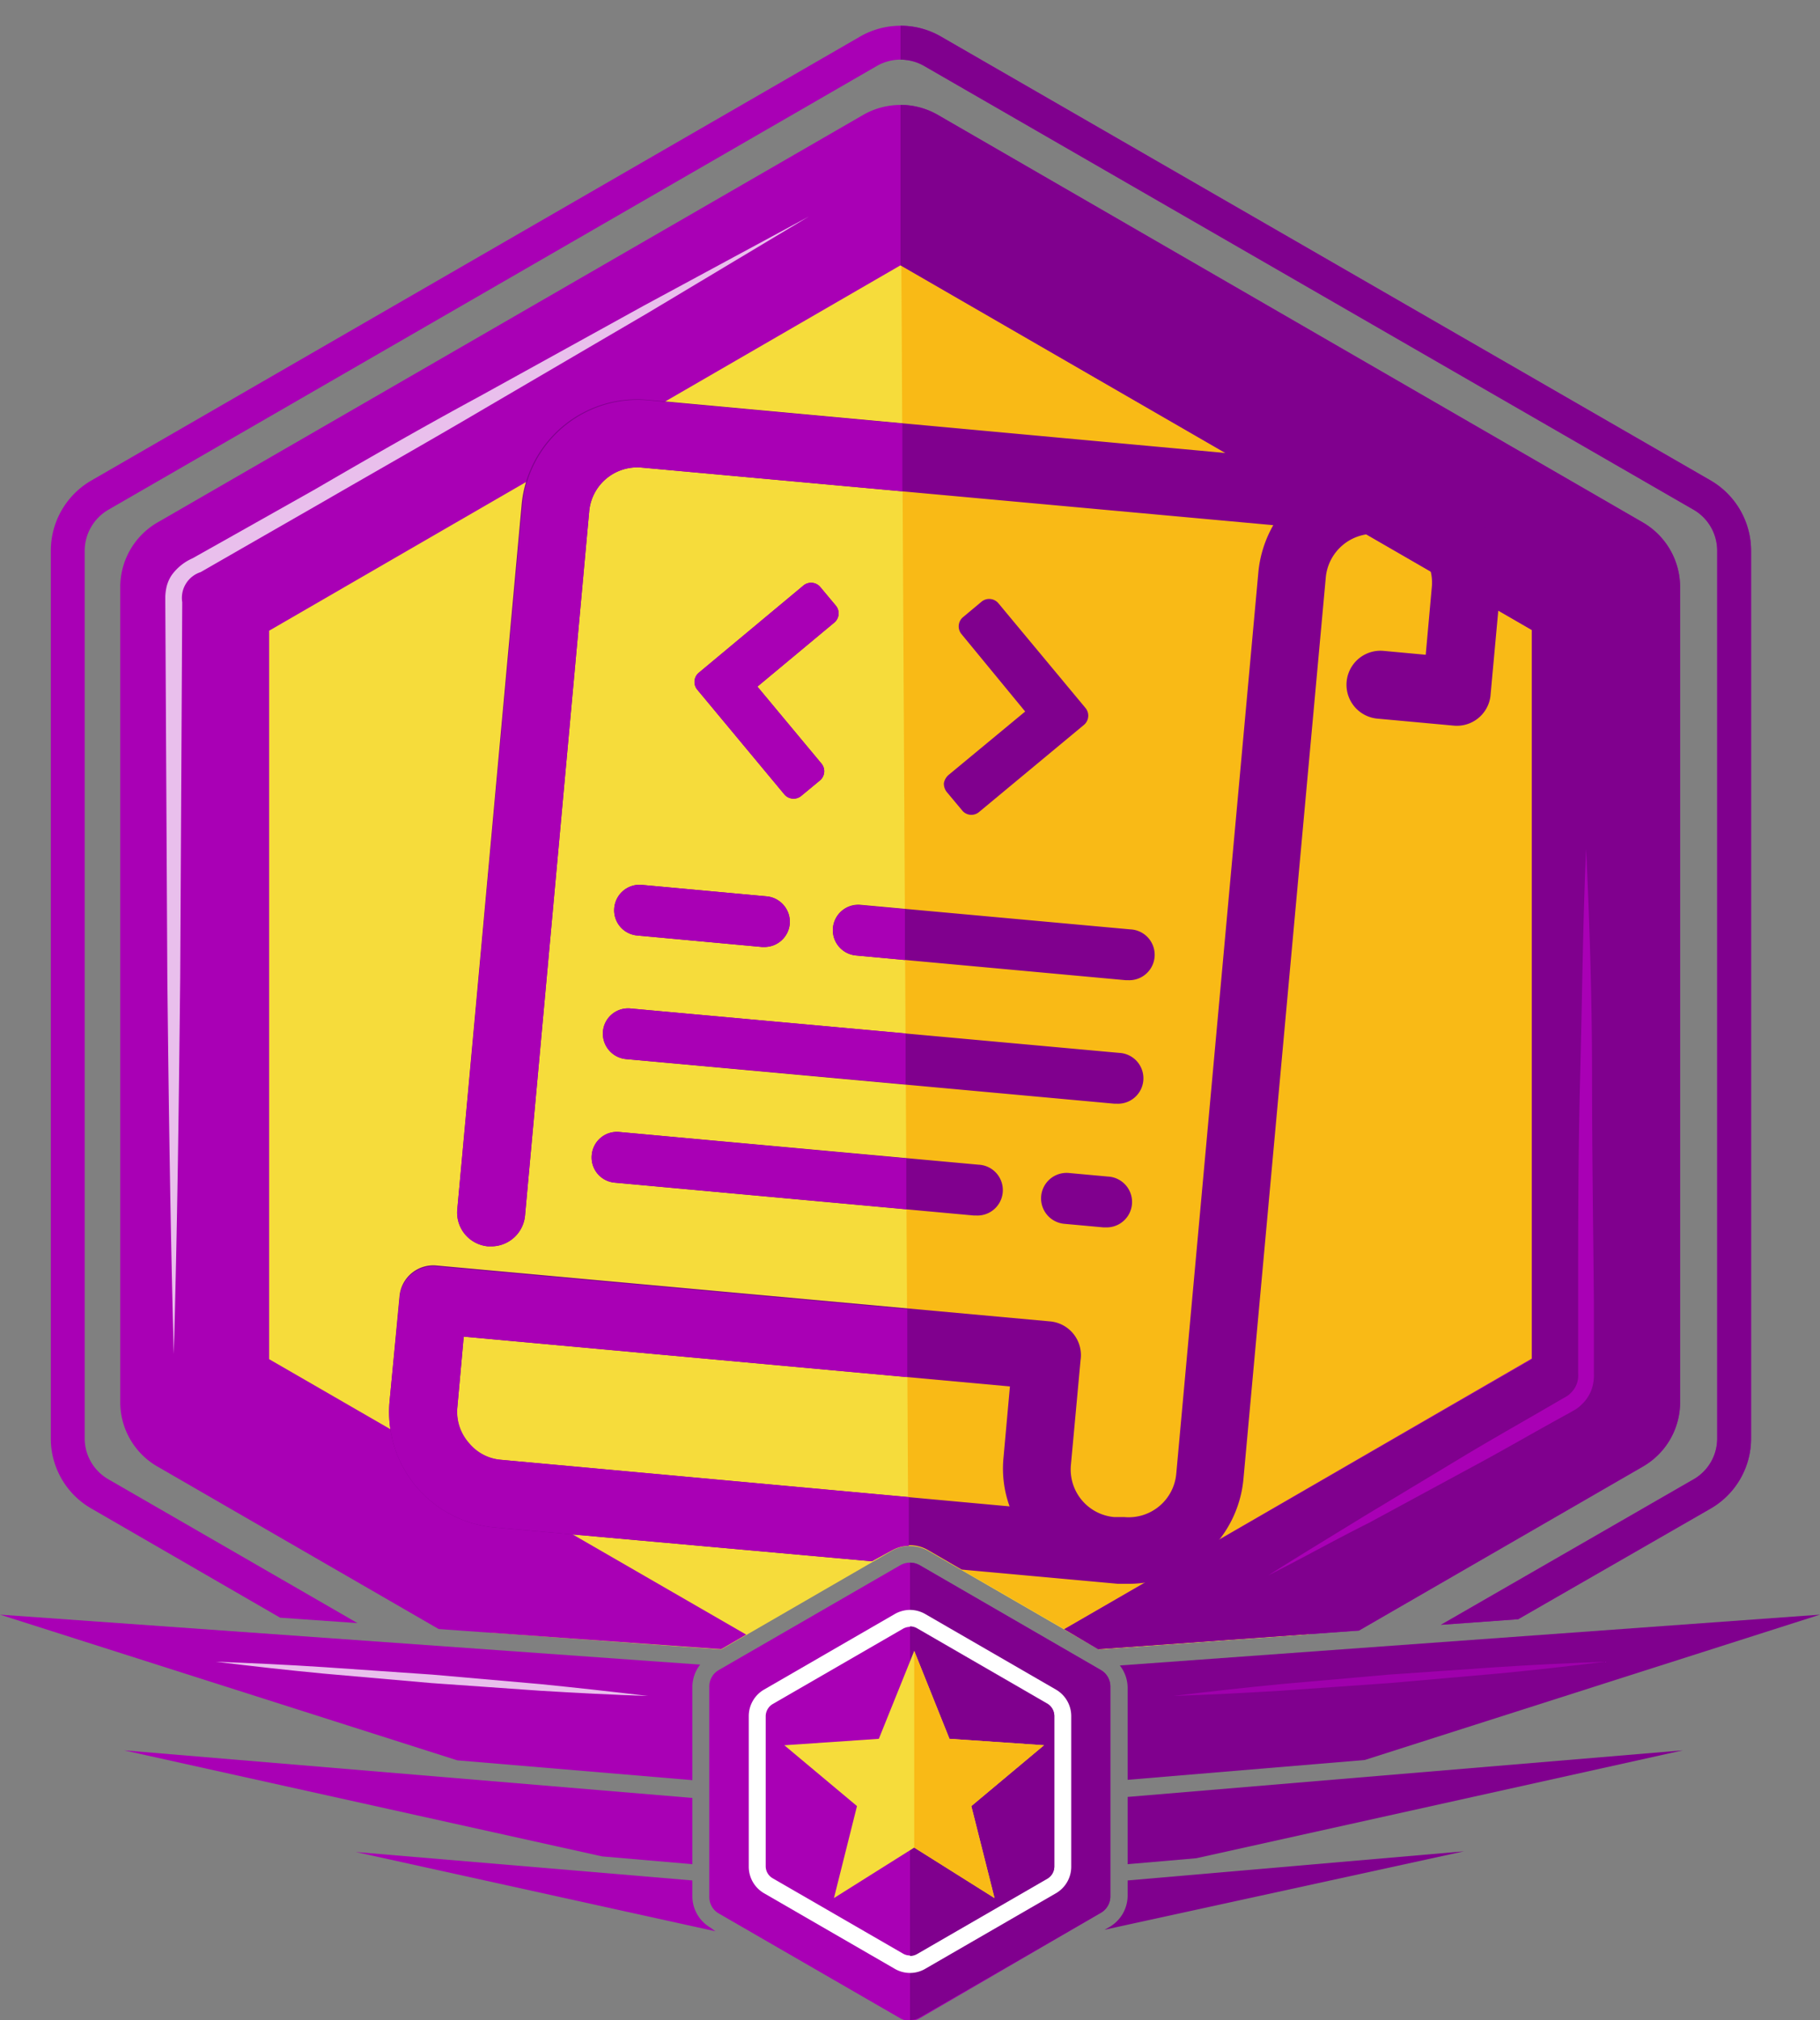 <svg id="Layer_1" data-name="Layer 1" xmlns="http://www.w3.org/2000/svg" viewBox="0 0 107.46 119.25"><rect x="0" y="0" width="107.46" height="119.25" fill="#808080" stroke="none"/><defs><style>.cls-1{fill:#80008e;}.cls-2{fill:#a900b5;}.cls-3{fill:#f6dc3b;}.cls-4{fill:#f9ba16;}.cls-5{fill:#fff;}.cls-6{opacity:0.75;}</style></defs><title>Art_Scribe_8</title><path class="cls-1" d="M66.58,105.06l14-1.17,26.88-8.58-41.34,3a2.16,2.16,0,0,1,.46,1.3Z"/><path class="cls-2" d="M40.88,105.08V99.56a2.16,2.16,0,0,1,.46-1.3L0,95.31l27,8.6Z"/><path class="cls-3" d="M10.57,85.77l18.37,10.6,13.64,1,10.08-5.83a2.18,2.18,0,0,1,2.14,0l10.08,5.83,12.36-.89L95.77,85.77a4.28,4.28,0,0,0,2.14-3.7V35.34a4.27,4.27,0,0,0-2.14-3.69L55.31,8.28a4.28,4.28,0,0,0-4.27,0L10.57,31.65a4.26,4.26,0,0,0-2.13,3.69V82.07A4.27,4.27,0,0,0,10.57,85.77Z"/><path class="cls-4" d="M53.73,91.24a2.14,2.14,0,0,1,1.07.28l10.08,5.83,12.36-.89L95.77,85.77a4.28,4.28,0,0,0,2.14-3.7V35.34a4.27,4.27,0,0,0-2.14-3.69L55.31,8.28a8.61,8.61,0,0,1-2.14-1.73l.46,84.7Z"/><path class="cls-2" d="M5.4,89.05l11.14,6.44,4.57.32L6.4,87.32A2.79,2.79,0,0,1,5,84.91V32.51a2.81,2.81,0,0,1,1.4-2.42L51.78,3.89a2.8,2.8,0,0,1,2.78,0L100,30.09a2.8,2.8,0,0,1,1.39,2.42v52.4A2.78,2.78,0,0,1,100,87.32L85.08,95.91l4.56-.33L101,89.05a4.77,4.77,0,0,0,2.39-4.14V32.51A4.8,4.8,0,0,0,101,28.36L55.56,2.16a4.78,4.78,0,0,0-4.78,0L5.4,28.36A4.79,4.79,0,0,0,3,32.51v52.4A4.76,4.76,0,0,0,5.4,89.05Z"/><path class="cls-2" d="M65,98.58,54.3,92.39a1.16,1.16,0,0,0-1.14,0L42.44,98.58a1.12,1.12,0,0,0-.56,1v12.37a1.12,1.12,0,0,0,.56,1l10.72,6.19a1.16,1.16,0,0,0,.57.15,1.18,1.18,0,0,0,.57-.15L65,112.91a1.12,1.12,0,0,0,.56-1V99.56A1.12,1.12,0,0,0,65,98.58Z"/><path class="cls-2" d="M9.3,86.57l16.6,9.59,16.68,1.19,1.48-.86L15.89,80.23v-43L53.17,15.66,90.45,37.19v43L62.84,96.17l2,1.18,15.4-1.1L97,86.57a4.38,4.38,0,0,0,2.2-3.8V34.65A4.41,4.41,0,0,0,97,30.84L55.37,6.78a4.43,4.43,0,0,0-4.4,0L9.3,30.84a4.41,4.41,0,0,0-2.2,3.81V82.77A4.38,4.38,0,0,0,9.3,86.57Z"/><path class="cls-1" d="M90.45,80.23,62.84,96.17l2,1.18,15.4-1.1L97,86.57a4.38,4.38,0,0,0,2.2-3.8V34.65A4.41,4.41,0,0,0,97,30.84L55.37,6.78a4.43,4.43,0,0,0-2.2-.59v9.47L90.45,37.19Z"/><path class="cls-1" d="M100,30.09a2.8,2.8,0,0,1,1.39,2.42v52.4A2.78,2.78,0,0,1,100,87.32L85.08,95.91l4.56-.33L101,89.05a4.77,4.77,0,0,0,2.39-4.14V32.51A4.8,4.8,0,0,0,101,28.36L55.56,2.16a4.73,4.73,0,0,0-2.39-.64v2a2.81,2.81,0,0,1,1.39.37Z"/><path class="cls-1" d="M65,98.58,54.3,92.39a1.18,1.18,0,0,0-.57-.15v27a1.18,1.18,0,0,0,.57-.15L65,112.91a1.12,1.12,0,0,0,.56-1V99.56A1.12,1.12,0,0,0,65,98.58Z"/><path class="cls-2" d="M61.84,100.59l-7.7-4.45a.85.85,0,0,0-.82,0l-7.7,4.45a.84.84,0,0,0-.41.71v8.89a.82.82,0,0,0,.41.71l7.7,4.45a.82.82,0,0,0,.82,0l7.7-4.45a.82.82,0,0,0,.41-.71V101.3A.84.84,0,0,0,61.84,100.59Z"/><path class="cls-5" d="M53.73,96a.87.87,0,0,1,.41.11l7.7,4.45a.84.84,0,0,1,.41.71v8.89a.82.82,0,0,1-.41.71l-7.7,4.45a.82.82,0,0,1-.82,0l-7.7-4.45a.82.82,0,0,1-.41-.71V101.3a.84.84,0,0,1,.41-.71l7.7-4.45a.87.87,0,0,1,.41-.11m0-1a1.83,1.83,0,0,0-.91.25l-7.7,4.45a1.81,1.81,0,0,0-.91,1.57v8.89a1.81,1.81,0,0,0,.91,1.57l7.7,4.45a1.78,1.78,0,0,0,1.82,0l7.7-4.45a1.81,1.81,0,0,0,.91-1.57V101.3a1.81,1.81,0,0,0-.91-1.57l-7.7-4.45a1.83,1.83,0,0,0-.91-.25Z"/><path class="cls-1" d="M61.84,100.59l-7.7-4.45a.87.87,0,0,0-.41-.11v19.43a.87.87,0,0,0,.41-.11l7.7-4.45a.82.82,0,0,0,.41-.71V101.3A.84.84,0,0,0,61.84,100.59Z"/><g class="cls-6"><path class="cls-5" d="M10.26,79.92c-.2-7.39-.3-14.79-.38-22.19L9.76,35.55V35.2a3.29,3.29,0,0,1,.05-.44,2.14,2.14,0,0,1,.32-.8,3,3,0,0,1,1.23-1l2.42-1.36,4.83-2.72C21.84,27,25,25.19,28.29,23.41L38,18.05l9.76-5.27-9.52,5.7-9.57,5.6c-3.19,1.88-6.41,3.7-9.61,5.55l-4.81,2.76-2.4,1.38a1.6,1.6,0,0,0-1.09,1.78l-.12,22.18C10.56,65.13,10.47,72.53,10.26,79.92Z"/></g><g class="cls-6"><path class="cls-5" d="M12.74,98.09c2.14.08,4.27.18,6.4.32l6.38.44,6.38.56q3.18.32,6.36.7c-2.13-.07-4.26-.18-6.39-.31l-6.39-.45-6.37-.56C17,98.59,14.86,98.35,12.74,98.09Z"/></g><g class="cls-6"><path class="cls-2" d="M94.78,98.09c-2.11.26-4.24.5-6.36.7l-6.37.56-6.39.45c-2.13.13-4.26.24-6.39.31q3.18-.39,6.36-.7L82,98.85l6.38-.44C90.52,98.27,92.65,98.17,94.78,98.09Z"/></g><path class="cls-2" d="M93.65,50.11C93.86,54.57,94,59,94,63.5s.07,8.93.11,13.39l0,3.35v.84a2.53,2.53,0,0,1-.16,1,2.29,2.29,0,0,1-.59.85,1.77,1.77,0,0,1-.41.31l-.37.21c-2,1.09-3.89,2.2-5.86,3.25l-5.89,3.19c-2,1-3.94,2.09-5.94,3.1,1.89-1.2,3.8-2.35,5.7-3.52L86.35,86c1.91-1.15,3.86-2.24,5.79-3.37l.35-.2a1.22,1.22,0,0,0,.25-.2,1.45,1.45,0,0,0,.35-.52,1.49,1.49,0,0,0,.09-.65v-.84l0-3.35c0-4.46,0-8.92.12-13.39S93.45,54.57,93.65,50.11Z"/><polygon class="cls-2" points="40.88 110.04 40.88 106.13 7.32 103.32 35.55 109.58 40.88 110.04"/><polygon class="cls-1" points="70.63 109.69 99.36 103.32 66.58 106.07 66.58 110.04 70.63 109.69"/><path class="cls-2" d="M41.94,113.78a2.15,2.15,0,0,1-1.06-1.85V111L21,109.32,42.24,114Z"/><path class="cls-1" d="M66.58,111v.89a2.15,2.15,0,0,1-1.06,1.85l-.3.17,21.22-4.63Z"/><polygon class="cls-3" points="53.98 109.06 49.24 112.04 50.6 106.61 46.31 103.02 51.89 102.64 53.98 97.45 56.06 102.64 61.64 103.02 57.35 106.61 58.72 112.04 53.98 109.06"/><polygon class="cls-4" points="53.98 109.06 53.98 97.45 56.06 102.64 61.64 103.02 57.35 106.61 58.72 112.04 53.98 109.06"/><path class="cls-1" d="M87,30.09a6.77,6.77,0,0,0-4.63-2.43l-.66-.06-43.48-4a6.84,6.84,0,0,0-7.43,6.19L27,71.39a2,2,0,0,0,1.81,2.18H29a2,2,0,0,0,2-1.82l3.79-41.58a2.85,2.85,0,0,1,3.09-2.57L75.18,31a6.89,6.89,0,0,0-.88,2.76L69.45,87a2.82,2.82,0,0,1-3.07,2.55l-.6,0a2.82,2.82,0,0,1-2.55-3.07l.57-6.19A2,2,0,0,0,62,78l-36.24-3.3a2,2,0,0,0-2.17,1.81L23,82.74a6.84,6.84,0,0,0,6.18,7.42l22.3,2,1.17-.67a2.08,2.08,0,0,1,1.06-.28,2.14,2.14,0,0,1,1.07.28l2,1.16,9.23.84q.32,0,.63,0a6.81,6.81,0,0,0,6.78-6.21l4.86-53.2a2.84,2.84,0,0,1,3.06-2.56h0l.65.06a2.82,2.82,0,0,1,2.55,3.07l-.36,4-2.49-.23a2,2,0,1,0-.36,4l4.47.41A2,2,0,0,0,88,41.11l.55-6A6.83,6.83,0,0,0,87,30.09ZM59.61,88.92,29.55,86.17a2.75,2.75,0,0,1-1.91-1A2.8,2.8,0,0,1,27,83.11l.38-4.21,32.25,2.94-.38,4.21A6.58,6.58,0,0,0,59.61,88.92Z"/><path class="cls-1" d="M55.73,46.23a.79.79,0,0,0,.17.52l.91,1.09a.7.7,0,0,0,1,.09L64,42.79a.71.71,0,0,0,.09-1l-5.14-6.18a.71.71,0,0,0-1-.09l-1.09.91a.71.71,0,0,0-.09,1L60.53,42,56,45.75A.85.85,0,0,0,55.73,46.23Z"/><path class="cls-1" d="M49.18,54.77a1.5,1.5,0,0,0,1.36,1.63l15.93,1.46h.14a1.5,1.5,0,0,0,.13-3L50.81,53.41A1.5,1.5,0,0,0,49.18,54.77Z"/><path class="cls-1" d="M34.94,68.18a1.49,1.49,0,0,0,1.35,1.63L57.5,71.75h.14a1.5,1.5,0,0,0,.14-3L36.57,66.82A1.49,1.49,0,0,0,34.94,68.18Z"/><path class="cls-1" d="M63.11,69.24a1.5,1.5,0,1,0-.27,3l2.3.21h.13a1.5,1.5,0,0,0,.14-3Z"/><path class="cls-1" d="M35.6,60.89A1.51,1.51,0,0,0,37,62.52L65.8,65.15h.14a1.5,1.5,0,0,0,.14-3L37.23,59.53A1.49,1.49,0,0,0,35.6,60.89Z"/><path class="cls-1" d="M36.27,53.59a1.49,1.49,0,0,0,1.35,1.63L45,55.9h.14a1.5,1.5,0,0,0,1.49-1.36,1.51,1.51,0,0,0-1.36-1.63l-7.41-.68A1.5,1.5,0,0,0,36.27,53.59Z"/><path class="cls-1" d="M48.44,34.66a.71.71,0,0,0-1-.1l-6.18,5.15a.71.71,0,0,0-.09,1l5.14,6.18a.71.71,0,0,0,1,.09l1.1-.91a.71.71,0,0,0,.09-1l-3.78-4.54,4.54-3.78a.71.71,0,0,0,.09-1Z"/><path class="cls-2" d="M35.6,60.89A1.51,1.51,0,0,0,37,62.52L53.47,64V61L37.23,59.53A1.49,1.49,0,0,0,35.6,60.89Z"/><path class="cls-2" d="M34.94,68.18a1.49,1.49,0,0,0,1.35,1.63l17.22,1.57v-3L36.57,66.82A1.49,1.49,0,0,0,34.94,68.18Z"/><path class="cls-2" d="M49.35,35.75l-.91-1.09a.71.71,0,0,0-1-.1l-6.18,5.15a.71.71,0,0,0-.09,1l5.14,6.18a.71.71,0,0,0,1,.09l1.1-.91a.71.71,0,0,0,.09-1l-3.78-4.54,4.54-3.78A.71.71,0,0,0,49.35,35.75Z"/><path class="cls-2" d="M52.66,91.52a2.13,2.13,0,0,1,1-.27V88.37l-24.06-2.2a2.75,2.75,0,0,1-1.91-1A2.8,2.8,0,0,1,27,83.11l.38-4.21,26.19,2.39,0-4-27.8-2.53a2,2,0,0,0-2.17,1.81L23,82.74a6.84,6.84,0,0,0,6.18,7.42l22.3,2Z"/><path class="cls-2" d="M28.83,73.57H29a2,2,0,0,0,2-1.82l3.79-41.58a2.85,2.85,0,0,1,3.09-2.57L53.28,29l0-4-15-1.37a6.84,6.84,0,0,0-7.43,6.19L27,71.39A2,2,0,0,0,28.83,73.57Z"/><path class="cls-2" d="M36.27,53.59a1.49,1.49,0,0,0,1.35,1.63L45,55.9h.14a1.5,1.5,0,0,0,1.49-1.36,1.51,1.51,0,0,0-1.36-1.63l-7.41-.68A1.5,1.5,0,0,0,36.27,53.59Z"/><path class="cls-2" d="M49.18,54.77a1.5,1.5,0,0,0,1.36,1.63l2.89.27v-3l-2.61-.24A1.5,1.5,0,0,0,49.18,54.77Z"/></svg>